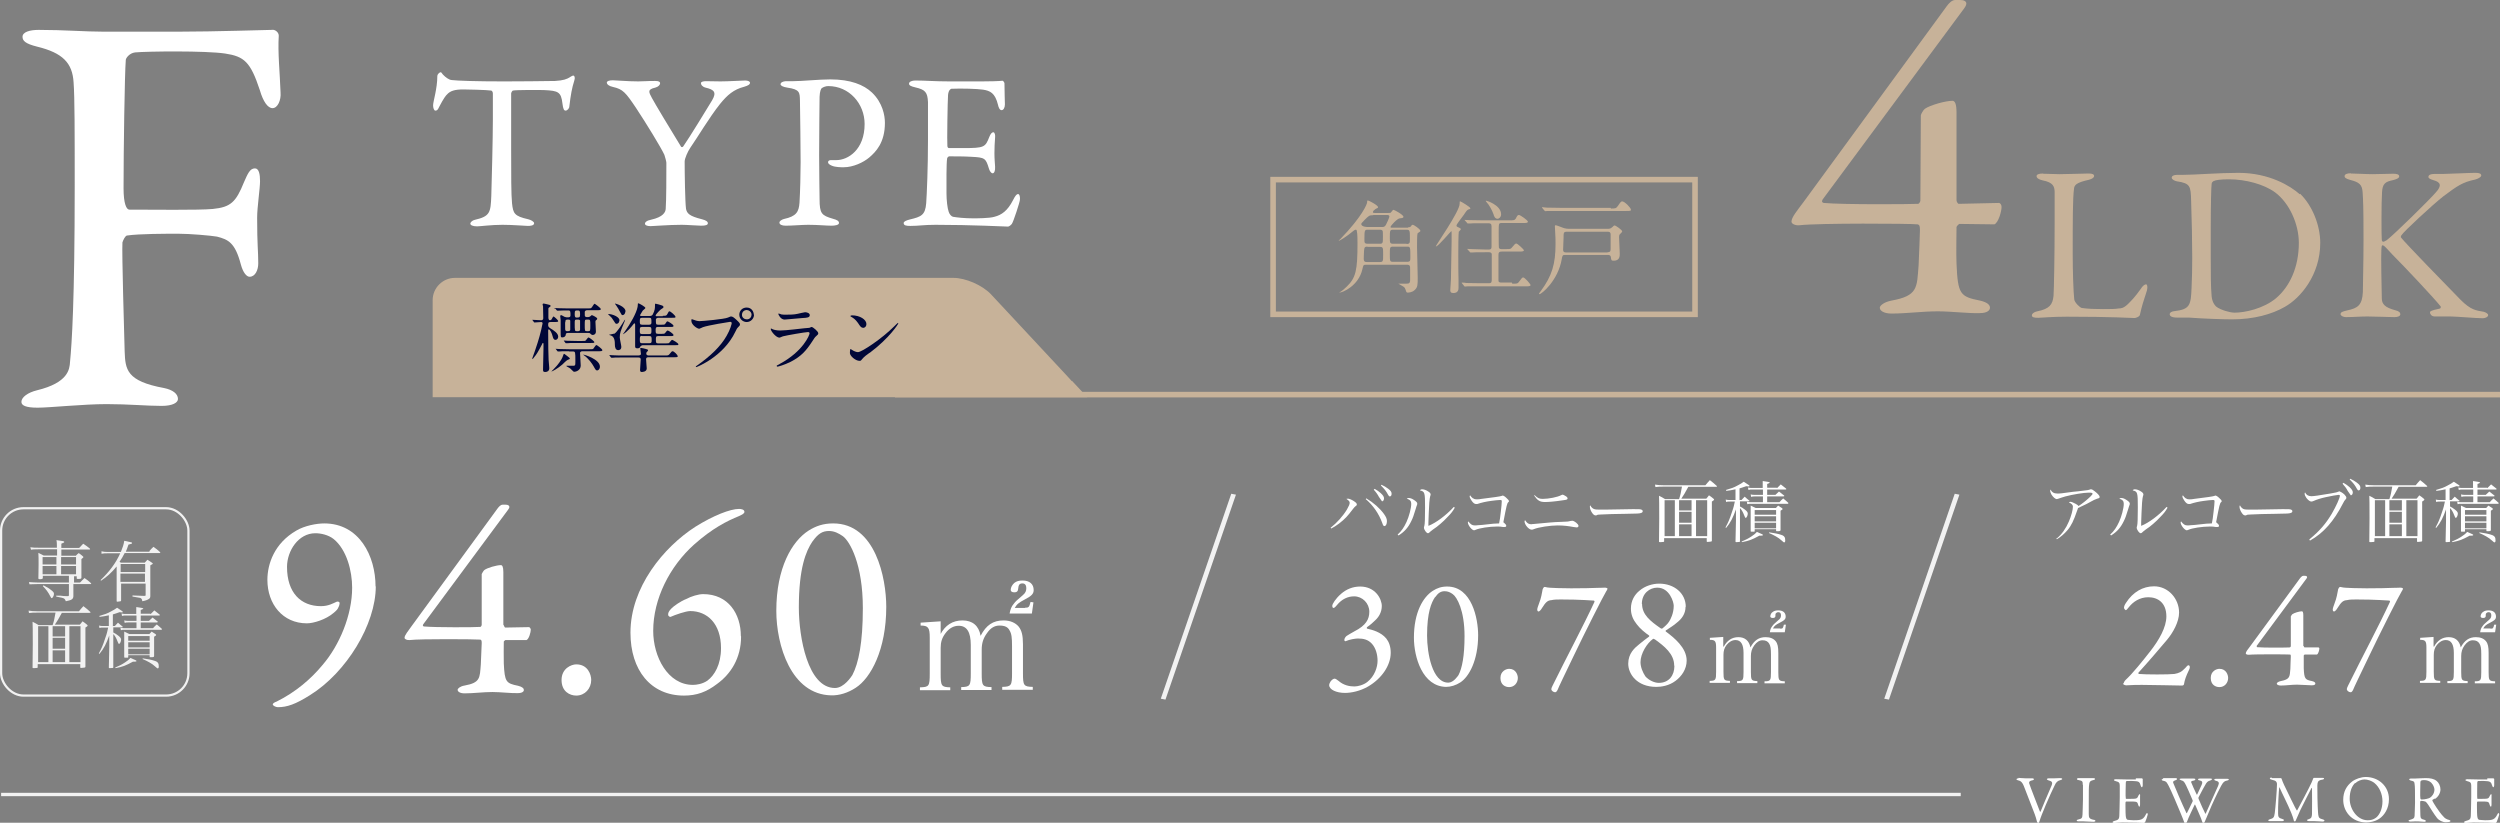 <?xml version="1.0" encoding="UTF-8"?>
<svg id="_レイヤー_1" data-name="レイヤー 1" xmlns="http://www.w3.org/2000/svg" viewBox="0 0 112.1 36.89">
  <rect x="0" y="0" width="112.1" height="36.89" fill="#808080" stroke="none"/>
  <defs>
    <style>
      .cls-1 {
        fill: none;
        stroke: #f2f2f2;
        stroke-miterlimit: 10;
        stroke-width: .1px;
      }

      .cls-2 {
        fill: #fff;
      }

      .cls-3 {
        fill: #c7b299;
      }

      .cls-4 {
        fill: #f2f2f2;
      }

      .cls-5 {
        fill: #000738;
      }
    </style>
  </defs>
  <g>
    <path class="cls-2" d="M90.51,34.88c.06,0,.17.02.32.02.1,0,.23,0,.3,0,.04,0,.07.02.07.04s-.02.04-.07.05c-.16.03-.15.1-.14.14.05.16.38,1,.48,1.26,0,0,.02.02.03,0,.02-.06.35-.84.49-1.16.07-.17,0-.2-.14-.24-.04-.01-.07-.04-.07-.05,0-.02.04-.04.09-.04.07,0,.14,0,.24,0,.09,0,.21-.01.27-.01.04,0,.09.01.09.04,0,.02-.04.04-.08.05-.13.03-.2.1-.26.24-.14.3-.21.43-.4.88-.17.42-.21.5-.28.73-.01.03-.03.07-.06.07-.02,0-.04-.02-.05-.05-.02-.09-.07-.27-.16-.49-.1-.27-.39-1-.43-1.11-.06-.15-.12-.23-.26-.26-.04-.01-.07-.02-.07-.05,0-.02.04-.04.09-.04Z"/>
    <path class="cls-2" d="M93.39,35.19c0-.14,0-.18-.18-.21-.07-.01-.08-.03-.08-.05,0-.02.03-.04.08-.04.08,0,.23,0,.33,0,.15,0,.22,0,.32,0,.05,0,.08.01.08.04s-.03.04-.08.05c-.17.04-.17.11-.18.19-.02.1-.02.29-.02.88,0,.17,0,.35,0,.45,0,.16.02.22.22.26.05,0,.08.03.08.05,0,.02-.04.04-.08.04-.15,0-.37-.02-.45-.02-.09,0-.12,0-.23,0-.06,0-.08-.02-.08-.04s.03-.04.09-.05c.15-.03.16-.08.17-.22,0-.1.02-.42.02-.67,0-.19,0-.56,0-.66Z"/>
    <path class="cls-2" d="M95.77,34.9c.1,0,.23,0,.28,0,0,0,.02.02.03.03,0,.14,0,.23,0,.29,0,.04-.02.08-.04.08s-.04-.04-.05-.07c-.04-.16-.1-.19-.2-.2-.08-.01-.29-.02-.43-.01,0,0-.04.01-.04.08,0,.08-.02.64,0,.69,0,.01,0,.03.02.03h.2c.28,0,.29-.01.35-.15.02-.04.04-.06.05-.06.02,0,.03.04.02.07,0,.08,0,.14,0,.22,0,.08,0,.12,0,.18,0,.05-.01.09-.03.09s-.04-.03-.05-.07c-.04-.14-.05-.15-.24-.16-.1,0-.22,0-.3,0-.01,0-.03.02-.03.03-.01.06,0,.34,0,.47,0,.09.01.2.03.25.01.04.04.06.06.07.05,0,.15.02.27.02.04,0,.22,0,.29-.02.1-.02.18-.08.25-.22.03-.07.05-.08.07-.08.02,0,.03.05.02.08,0,.02-.09.29-.11.32,0,.01-.04.04-.05.04-.03,0-.49-.02-.98-.02-.16,0-.23.02-.34.02-.06,0-.09,0-.09-.04,0-.02.04-.04.08-.05.15-.04.21-.06.22-.22,0-.13.02-.48.02-.85s0-.42,0-.51c0-.13-.04-.17-.17-.2-.06-.02-.09-.03-.09-.05,0-.03.04-.04.08-.04.14,0,.26.01.46.01h.44Z"/>
    <path class="cls-2" d="M96.97,34.89c.13,0,.2,0,.32,0,.07,0,.23,0,.25,0,.06,0,.08.02.08.04s-.02.04-.08.06c-.1.03-.11.07-.09.12.06.15.38.91.59,1.35,0,0,.02.01.02,0,.02-.04.16-.31.26-.53,0,0,0-.03,0-.04-.11-.27-.25-.58-.29-.66-.09-.18-.11-.21-.22-.24-.05-.02-.08-.04-.08-.05,0-.02.04-.03.09-.03.04,0,.15,0,.25,0,.14,0,.26,0,.29,0,.04,0,.08.01.08.03,0,.03-.02.05-.07.06-.13.02-.14.05-.09.14.03.07.1.25.22.49,0,0,.02,0,.02,0,.07-.15.13-.27.19-.41.08-.17.03-.2-.09-.23-.04,0-.06-.03-.06-.04,0-.02.02-.04.09-.04.05,0,.11,0,.21,0,.09,0,.2,0,.25,0,.04,0,.07,0,.07.03,0,.03-.02.04-.08.06-.11.03-.15.07-.23.22-.03.05-.11.19-.29.54,0,0,0,.04,0,.05.11.26.24.55.3.66,0,.02.02.03.03,0,.13-.28.37-.82.55-1.23.06-.14.04-.2-.1-.23-.04-.01-.07-.03-.07-.05,0-.03.03-.04.08-.04.07,0,.15,0,.2,0,.09,0,.19,0,.29,0,.05,0,.08.01.08.03,0,.02-.02.04-.08.05-.12.02-.17.07-.26.23-.04.07-.23.44-.43.89-.2.47-.22.51-.3.71-.01.03-.04.08-.07.08-.01,0-.04-.01-.05-.06-.05-.17-.21-.51-.32-.77,0,0-.02-.01-.02,0-.09.2-.27.55-.35.78-.01.03-.05.07-.07.07-.02,0-.04-.01-.05-.06-.03-.08-.07-.2-.19-.48-.11-.27-.39-.93-.5-1.14-.08-.14-.09-.21-.24-.24-.04,0-.08-.03-.08-.05,0-.02.03-.03.08-.03Z"/>
    <path class="cls-2" d="M101.88,34.89c.2,0,.23,0,.4,0,0,0,.03.02.03.04.04.11.05.14.11.27.17.35.52,1.08.56,1.13,0,0,.02.02.03,0,.03-.05.59-1.11.64-1.24,0-.01.05-.11.07-.17,0-.02.03-.04.03-.04.11,0,.35,0,.38,0,.04,0,.08,0,.08.03,0,.02-.02.04-.08.05-.05,0-.09.02-.13.04-.05.02-.09.08-.09.23,0,.84.03,1.22.04,1.3.02.14.05.17.2.21.05.01.08.04.08.06,0,.02-.04.04-.09.04-.03,0-.26-.02-.38-.02-.06,0-.16,0-.23,0-.03,0-.08-.01-.08-.04,0-.03.04-.04.08-.05.12-.04.13-.1.14-.22.01-.14,0-1.01,0-1.16,0-.02-.01-.04-.03,0-.03.06-.37.72-.49.97-.07.16-.14.31-.19.43-.03.09-.05.08-.07.08-.02,0-.04-.02-.04-.06-.02-.08-.05-.17-.11-.32-.16-.4-.41-.87-.52-1.13,0-.02-.02-.02-.02,0-.02.13-.06.88-.05,1.16,0,.15.03.2.18.24.07.02.08.03.08.06,0,.02-.03.04-.08.04-.1,0-.22,0-.3,0-.07,0-.17,0-.24,0-.04,0-.08,0-.08-.04,0-.01.02-.03.06-.04.19-.05.2-.1.23-.28.03-.21.1-1.07.1-1.3,0-.02,0-.14-.14-.17-.05-.02-.09-.03-.13-.04-.02,0-.05-.03-.05-.05,0-.03.02-.03.09-.03Z"/>
    <path class="cls-2" d="M107.12,35.84c0,.42-.21.72-.43.87-.19.13-.44.17-.59.17-.31,0-.6-.13-.78-.34-.16-.18-.25-.42-.25-.68,0-.37.16-.63.39-.81.15-.12.41-.21.62-.21.58,0,1.04.42,1.04.99ZM105.6,35.11c-.13.13-.24.35-.24.71,0,.45.33.96.81.96.25,0,.36-.11.4-.14.12-.11.26-.35.26-.71,0-.33-.14-.64-.36-.82-.12-.1-.31-.16-.45-.16-.13,0-.31.07-.41.17Z"/>
    <path class="cls-2" d="M109.17,35.81s-.07.04-.09.05c0,0-.02.03-.01.05.03.07.28.48.47.68.08.1.16.15.29.18.02,0,.05.03.05.04,0,.02-.02.03-.04.04-.04.01-.1.02-.17.02-.14,0-.31-.08-.4-.2-.11-.14-.26-.38-.38-.57-.04-.06-.1-.14-.12-.15-.01-.01-.12-.04-.21-.04-.02,0-.04.03-.04.04,0,.05,0,.43.01.61,0,.13.04.17.18.2.05.02.07.04.07.05,0,.03-.06.04-.07.04-.13,0-.18-.02-.39-.02-.05,0-.21.01-.24.01-.04,0-.08-.01-.08-.04,0-.02.03-.03.07-.04.13-.04.19-.06.2-.17,0-.09.02-.41.02-.59,0-.46,0-.74-.02-.85-.01-.11-.04-.12-.17-.15-.04-.01-.07-.03-.07-.05,0-.02.02-.04.08-.04h.17c.11,0,.32-.02.49-.02.21,0,.37.03.49.13.1.08.17.23.17.38,0,.16-.1.33-.24.42ZM109.01,35.09c-.07-.07-.2-.11-.3-.11-.01,0-.11,0-.14.02-.02,0-.04.05-.04.06,0,.1-.02.69,0,.74,0,.02.03.05.05.05.17,0,.33-.05.38-.08.08-.05.2-.18.2-.37,0-.07-.05-.21-.14-.3Z"/>
    <path class="cls-2" d="M111.53,34.9c.1,0,.23,0,.28,0,0,0,.02.02.03.03,0,.14,0,.23,0,.29,0,.04-.02.08-.04.08s-.04-.04-.05-.07c-.04-.16-.11-.19-.2-.2-.08-.01-.29-.02-.43-.01,0,0-.04.01-.04.08,0,.08-.01.64,0,.69,0,.01,0,.03.02.03h.2c.28,0,.29-.01.35-.15.02-.04.04-.06.05-.06.02,0,.03.04.02.07,0,.08,0,.14,0,.22,0,.08,0,.12,0,.18,0,.05-.01.09-.03.09s-.04-.03-.05-.07c-.04-.14-.05-.15-.24-.16-.1,0-.22,0-.3,0-.01,0-.03.02-.03.03-.01.06,0,.34,0,.47,0,.09.01.2.03.25.01.04.04.06.06.07.05,0,.15.02.27.02.04,0,.22,0,.29-.02.1-.02.18-.08.25-.22.03-.07.05-.08.07-.08.02,0,.03.05.02.08,0,.02-.09.29-.11.32,0,.01-.04.04-.05.04-.03,0-.49-.02-.98-.02-.16,0-.23.02-.34.02-.06,0-.09,0-.09-.04,0-.02.04-.04.08-.05.15-.04.21-.06.22-.22,0-.13.02-.48.02-.85s0-.42,0-.51c0-.13-.04-.17-.17-.2-.06-.02-.09-.03-.09-.05,0-.03.04-.04.08-.04.14,0,.26.01.46.01h.44Z"/>
  </g>
  <rect class="cls-4" x=".05" y="35.55" width="87.87" height=".15"/>
  <rect class="cls-3" x="40.13" y="17.57" width="71.97" height=".25"/>
  <g>
    <path class="cls-3" d="M87.73,8.98c0,.06.06.16.1.16l1.8-.04c.06,0,.12.08.12.18,0,.2-.14.7-.32.78l-1.58-.02s-.12.1-.12.14c0,.24-.02,1.2,0,1.64.06,1.38.16,1.48,1.06,1.66.34.08.44.2.44.32,0,.1-.1.24-.46.24-.46.02-1.28-.08-1.88-.08-.7,0-1.4.1-2.08.1-.32,0-.52-.12-.52-.26,0-.1.2-.26.52-.32,1.2-.22,1.14-.58,1.22-1.58.02-.4.06-1.46.06-1.58,0-.18-.02-.24-.1-.26-.36-.04-4.44-.06-5.3.04-.18.02-.36-.06-.36-.16,0-.2.26-.5.54-.88L87.29.28c.1-.14.24-.28.38-.28h.22c.18,0,.28.06.28.16,0,.06-.04.14-.1.22l-6.34,8.56c-.06.1-.02.14.04.16.9.08,3.86.06,4.24.04.04,0,.1-.1.1-.14l.02-3.82c0-.06.12-.26.18-.3.22-.16.92-.36,1.24-.36.1,0,.18.12.18.52v3.94Z"/>
    <g>
      <path class="cls-3" d="M91.61,7.79c.27,0,.45.02.74.02.39,0,1.06-.03,1.3-.03.18,0,.25.04.25.11s-.08.13-.23.17c-.58.13-.65.24-.67.39-.06.45-.06,1.45-.06,2.92,0,.77.03,1.73.07,2.06.02.14.26.37.34.38.26.04.63.05.95.05.28,0,.56,0,.71-.03.08,0,.2,0,.4-.19.14-.14.3-.29.57-.67.11-.18.2-.22.25-.22s.08.11.04.27c-.16.49-.23.7-.31,1.07,0,.11-.2.17-.24.17-.12,0-1.02-.06-3.04-.06-.68,0-1.14.05-1.28.05-.19,0-.29-.02-.29-.11,0-.07.08-.15.24-.18.55-.11.69-.3.73-.69.02-.25.05-1.83.05-3.27,0-.4,0-1.08,0-1.41-.01-.22-.06-.41-.53-.5-.2-.04-.28-.12-.28-.19s.08-.12.3-.12Z"/>
      <path class="cls-3" d="M103.14,8.69c.54.52.9,1.41.9,2.2,0,1.44-.89,2.48-1.59,2.87-.59.34-1.41.56-2.36.56-.41,0-1.29-.03-1.95-.08-.19,0-.37,0-.53,0-.23,0-.32-.07-.32-.15s.1-.13.22-.14c.69-.08.73-.27.76-1.05.02-.47.03-.77.03-1.36s-.02-1.74-.05-2.55c-.02-.64-.03-.77-.64-.86-.11-.02-.23-.09-.23-.16,0-.08.09-.13.24-.13h.28c.5,0,1.62-.09,2.47-.09,1.39,0,2.35.6,2.75.96ZM99.27,8.11c-.07.05-.09.07-.1.13-.02.12-.04,1-.04,1.89v1.44c0,.7,0,1.28.04,1.72.03.31.19.45.22.47.19.14.6.26.81.26.46,0,1.3-.18,1.86-.65.6-.51,1.02-1.37,1.02-2.48,0-.85-.43-1.79-1.06-2.26-.5-.37-1.33-.59-2.07-.59-.36,0-.6.03-.69.08Z"/>
      <path class="cls-3" d="M105.42,7.78c.24,0,.66.03.97.03.3,0,.69-.02.92-.02.17,0,.27.03.27.12,0,.08-.13.13-.29.17-.34.07-.46.16-.48.55-.03.38-.03,2-.01,2.14.01.04.03.07.07.07s.14-.07.15-.07c.32-.24,1.91-1.8,2.21-2.15.26-.29.22-.45-.11-.54-.12-.04-.23-.07-.23-.15,0-.09.11-.13.26-.13.19,0,.2,0,.38,0,.24,0,1.19-.05,1.47-.05.18,0,.26.04.26.12,0,.06-.12.14-.27.18-.57.12-.8.28-1.44.76-.47.37-1.76,1.56-1.88,1.75-.02.06-.03.07,0,.1.22.28,1.92,2.02,2.66,2.78.46.46.69.48,1.04.54.11.03.2.1.2.14,0,.1-.14.15-.25.15-.27,0-1.18-.08-1.45-.08-.36,0-.47,0-.7,0-.14,0-.21-.11-.21-.18,0-.05.04-.09.43-.17.04,0,.07-.07.05-.1-.3-.38-1.64-1.8-2.16-2.32-.27-.29-.37-.42-.45-.42-.05,0-.04.13-.05.21-.02.19.01,1.8.02,2.17,0,.26.15.41.6.53.18.04.23.11.23.18,0,.08-.1.13-.26.13-.22,0-.91-.03-1.22-.03s-.65.03-.96.03c-.11,0-.24-.06-.24-.13,0-.09.08-.12.29-.17.49-.1.68-.24.71-.82,0-.34.03-1.27.03-2.34,0-1.59-.02-1.77-.04-2.13-.02-.35-.15-.46-.55-.56-.23-.06-.26-.12-.26-.17,0-.09.12-.13.27-.13Z"/>
    </g>
  </g>
  <path class="cls-2" d="M8.03,1.42c1.56,0,3.95-.08,4.16-.08.13-.03.31.1.31.26-.05.75.05,1.66.08,2.55.03.34-.13.7-.36.7-.21,0-.42-.29-.57-.81-.42-1.27-.7-1.51-1.56-1.64-.88-.13-3.48-.1-4.03-.05-.26.03-.42.26-.42.34-.05.62-.1,4.03-.1,5.75,0,.7.13.96.26.96,1.01,0,3.12.03,3.74-.03.81-.08,1.04-.31,1.4-1.2.16-.36.26-.62.49-.62.18,0,.23.26.23.57,0,.34-.13,1.17-.13,1.64,0,1.25.05,1.48.05,2.05,0,.29-.13.6-.39.6-.13,0-.29-.18-.39-.55-.26-.99-.57-1.12-1.07-1.25-.29-.05-1.22-.13-1.74-.13s-1.74,0-2.29.08c-.08,0-.18.21-.21.31-.03.49.08,4.13.1,4.89.03.81.08,1.33,1.77,1.64.39.08.62.26.62.49,0,.16-.23.31-.73.31-.68,0-1.48-.08-2.47-.08-1.04,0-2.55.16-3.09.16s-.73-.1-.73-.26c0-.21.29-.42.7-.52,1.4-.34,1.46-.94,1.48-1.27.08-.81.21-2.73.21-7.88,0-2.44,0-3.98-.05-4.65-.05-.88-.49-1.33-1.64-1.61-.52-.13-.65-.26-.65-.44,0-.21.31-.31.73-.31,1.14,0,2.08.08,2.89.08h3.38Z"/>
  <g>
    <path class="cls-2" d="M24.89,3.63c.36-.02.54-.08.68-.18.07-.04.1-.06.14-.06.05,0,.09.09.04.23-.1.31-.16.63-.22,1.15,0,.09-.09.19-.17.19-.07,0-.11-.07-.14-.32-.06-.52-.19-.57-.81-.6-.17-.01-1.28-.01-1.4.02-.05,0-.09.11-.09.13v2.45c0,1.16,0,2.11.04,2.48.05.45.1.57.72.71.13.03.27.11.27.18,0,.11-.18.12-.28.12-.08,0-.7-.05-1.14-.05-.5,0-1.01.07-1.14.07-.2,0-.3-.06-.3-.12,0-.07.1-.15.19-.17.7-.16.72-.33.75-1.08.02-.59.07-2.63.07-3.4v-1.19c0-.08-.05-.13-.08-.13-.2-.03-1.08-.05-1.24-.05-.38,0-.59.06-.74.23-.04.03-.16.19-.33.52-.09.21-.15.2-.19.2-.06,0-.1-.13-.1-.23,0-.19.19-.74.19-1.33,0-.06.09-.16.15-.16.05,0,.05.07.16.16.03.03.19.18.34.19.26.03,1.06.06,2.34.06.52,0,1.88-.01,2.29-.02Z"/>
    <path class="cls-2" d="M27.48,3.6c.15,0,.67.05,1.14.05.28,0,.36-.02.76-.02.16,0,.22.04.22.1,0,.07-.07.16-.22.2-.36.08-.29.2-.15.46.12.23.86,1.46,1.31,2.19.02.03.08.02.1-.02.28-.4,1.04-1.65,1.29-2.06.21-.36.1-.48-.29-.57-.15-.04-.21-.13-.21-.2s.12-.09.23-.09c.26,0,.42.01.65.01.37,0,.95-.04,1.11-.04.11,0,.21.04.21.1,0,.08-.09.13-.26.18-.47.12-.76.37-1.09.78-.47.59-.99,1.47-1.33,1.96-.11.16-.25.48-.25.61,0,.56.02,1.8.06,2.12.04.21.15.33.71.47.2.05.27.11.27.18,0,.08-.1.11-.3.11-.15,0-.64-.04-.87-.04-.6,0-1.25.06-1.4.06-.17,0-.25-.05-.25-.11s.07-.14.28-.18c.54-.12.64-.34.65-.48.03-.41.03-1.49.03-2.07,0-.05-.06-.28-.09-.36-.17-.36-.79-1.37-1.27-2.1-.47-.7-.59-.84-1.03-.94-.19-.04-.28-.12-.28-.2,0-.06.1-.1.27-.1Z"/>
    <path class="cls-2" d="M37.14,3.86c-.11,0-.21.04-.29.09-.04.03-.09.15-.1.39-.01.21-.01,1.45-.02,2.6,0,.91.02,1.74.02,1.99,0,.65.09.73.6.88.19.05.27.1.27.19s-.18.12-.33.12c-.25,0-.61-.04-1.05-.04-.29,0-.7.04-1.01.04-.17,0-.28-.05-.28-.14,0-.07.1-.13.2-.16.56-.12.67-.32.7-.73.03-.49.05-1.31.05-1.81,0-.33-.02-2.45-.03-2.77-.01-.36,0-.5-.56-.58-.2-.03-.31-.09-.31-.15,0-.08.1-.13.23-.14.07,0,.24,0,.33,0,.4,0,1.17-.08,1.67-.08.91,0,1.5.24,1.87.59.48.46.58,1.03.58,1.36,0,.89-.41,1.3-.7,1.55-.26.22-.72.44-1.15.44-.11,0-.37,0-.53-.07-.12-.05-.17-.1-.17-.16,0-.04.04-.09.12-.09h.25c.53,0,1.27-.47,1.27-1.62,0-.91-.69-1.7-1.63-1.7Z"/>
    <path class="cls-2" d="M44.03,3.65c.33,0,.77-.01.92-.03.03,0,.08.06.09.11,0,.46.02.75.02.95,0,.14-.06.26-.15.26s-.14-.14-.16-.24c-.13-.53-.35-.63-.67-.68-.26-.04-.98-.06-1.42-.04-.02,0-.13.05-.15.28-.02.25-.05,2.13-.03,2.28,0,.04.02.1.07.1h.65c.94,0,.98-.04,1.16-.5.06-.15.12-.21.18-.21.07,0,.09.14.08.22-.02.28-.03.48-.03.72,0,.27.02.41.03.61.01.18-.04.29-.11.29s-.14-.11-.17-.22c-.14-.46-.18-.49-.79-.52-.32-.02-.72-.02-.99-.02-.04,0-.09.07-.09.09-.04.21-.03,1.14-.03,1.57,0,.29.04.67.1.83.04.12.12.2.19.22.17.03.51.07.91.07.12,0,.73,0,.95-.07.32-.08.59-.27.83-.74.11-.22.17-.28.23-.28.07,0,.1.16.08.27,0,.08-.29.98-.36,1.07-.03.04-.12.12-.17.12-.11,0-1.62-.08-3.25-.08-.53,0-.75.05-1.13.05-.19,0-.3-.02-.3-.13,0-.07.12-.12.28-.16.5-.12.69-.19.73-.73.03-.42.08-1.6.08-2.84s0-1.4,0-1.69c-.02-.44-.12-.56-.56-.66-.21-.05-.29-.09-.29-.17,0-.09.14-.14.28-.14.47,0,.86.04,1.53.04h1.47Z"/>
  </g>
  <g>
    <path class="cls-2" d="M92.23,24.14c.22-.18.41-.45.54-.76.1-.23.18-.52.18-.66,0-.08-.06-.14-.18-.19.02-.02.04-.03.07-.03.04,0,.14.04.23.09.08.04.11.07.13.1.14-.08.41-.3.54-.43.07-.07.09-.1.09-.12,0-.04-.04-.05-.18-.05-.2,0-.71.08-1.04.17-.11.03-.22.07-.31.1-.02,0-.05.02-.07.02-.07,0-.17-.09-.24-.2-.03-.06-.06-.13-.06-.16,0-.02,0-.04.02-.07.05.12.15.18.3.18.11,0,.16,0,.72-.08.03,0,.09-.01.21-.02.47-.05.49-.06.55-.09.02,0,.02,0,.04,0,.03,0,.09.03.16.09.13.1.22.2.22.25,0,.04-.02.06-.11.08-.05.02-.08.03-.15.06-.25.14-.38.21-.71.36-.02.05-.02.06-.05.14-.14.41-.25.65-.43.86-.15.17-.3.3-.47.4l-.03-.04Z"/>
    <path class="cls-2" d="M94.62,23.97c.17-.15.29-.33.4-.57.11-.24.21-.61.21-.81,0-.12-.05-.18-.2-.23.03-.02.05-.03.08-.03.07,0,.14.02.23.08.11.07.16.12.16.17,0,.02,0,.05-.04.14t-.03.1c-.1.32-.12.39-.2.55-.14.29-.31.48-.57.64l-.03-.03ZM97.19,22.77c-.09.16-.17.26-.33.42-.17.19-.45.43-.64.55-.06.04-.14.11-.17.14-.02.02-.04.03-.06.03-.07,0-.18-.16-.18-.25,0,0,0-.04.02-.09.02-.07.03-.34.03-.81,0-.68-.01-.72-.23-.77.03-.04.05-.05.1-.05.07,0,.17.03.26.09.09.05.12.1.12.14,0,.02,0,.03-.02.08-.01.04-.03.14-.04.29-.01.13-.04.79-.04.9,0,.04,0,.07,0,.14.35-.14.79-.47,1.14-.85l.04.03Z"/>
    <path class="cls-2" d="M98.01,22.34c.05.04.09.05.17.05.06,0,.12,0,.21-.02q.82-.1.89-.13s.05-.02.06-.02c.03,0,.1.04.17.11.07.06.11.11.11.14,0,.02,0,.03-.03.05-.05.05-.07.1-.22.9.01,0,.02.02.03.02.08.07.1.1.1.14,0,.03-.02.05-.07.05t-.08,0c-.08-.02-.17-.02-.26-.02-.35,0-.8.07-.97.15-.02,0-.04.02-.06.02-.1,0-.28-.23-.28-.35,0-.02,0-.03.02-.05.1.13.17.18.28.18.03,0,.1,0,.16-.01.1,0,.24-.02.43-.04.26-.03.26-.03.51-.04.03-.14.05-.27.08-.55.02-.12.04-.41.04-.45,0-.04-.02-.05-.08-.05-.05,0-.28.02-.4.04-.22.03-.41.07-.62.14-.02,0-.04,0-.06,0-.06,0-.13-.05-.2-.16-.05-.07-.08-.14-.08-.18,0-.01,0-.03.02-.05.04.06.08.1.13.14Z"/>
    <path class="cls-2" d="M100.53,22.78c.07.06.13.07.29.07t.37,0c.12,0,1.07-.02,1.17-.02.27,0,.34,0,.39.03.03.02.04.03.04.06,0,.04-.03.07-.07.08-.08.03-.15.03-.72.04-.28,0-.97.02-1.07.03-.14,0-.17.01-.22.04-.01,0-.03,0-.04,0-.05,0-.09-.03-.14-.1-.06-.08-.11-.2-.11-.28,0-.04,0-.05.02-.07.04.07.05.09.09.12Z"/>
    <path class="cls-2" d="M103.56,24.18c.47-.39.73-.7,1-1.15.19-.33.36-.7.36-.8,0-.03-.02-.04-.06-.04-.06,0-.33.05-.56.1-.23.05-.42.11-.55.17-.05.02-.08.03-.11.03-.06,0-.14-.06-.22-.16-.05-.07-.08-.14-.08-.19,0-.02,0-.04.02-.06.05.11.15.17.28.17.1,0,.32-.03.85-.12.26-.05.29-.05.35-.08t.06-.02s.13.05.22.14c.06.06.09.11.09.15,0,.02,0,.04-.04.08-.04.04-.06.07-.11.17-.41.8-.87,1.33-1.48,1.67l-.03-.04ZM105.08,21.65c.11.06.19.12.27.19.11.1.15.17.15.24s-.04.13-.09.13t-.14-.2c-.05-.11-.15-.23-.23-.32l.04-.04ZM105.39,21.47c.11.05.2.1.29.17.12.09.16.15.16.23,0,.07-.03.12-.08.12-.03,0-.04-.02-.07-.06-.1-.19-.17-.27-.33-.43l.03-.04Z"/>
    <path class="cls-2" d="M107.57,21.8q-.22.41-.33.56h1.12c.05-.06.07-.08.12-.15.09.06.12.08.2.15.02.02.03.03.03.04,0,.02-.03.05-.1.09q0,1.18,0,1.75s0,.03-.02.04c-.02,0-.09.02-.17.02-.03,0-.04,0-.04-.03v-.14h-1.91v.14s0,.03-.03.03c-.02,0-.08.01-.13.01-.06,0-.07,0-.07-.03h0c.01-.84.01-.93.01-1.04q0-.87-.01-1.01c.12.06.16.08.27.15h.63c.07-.21.08-.29.13-.56h-.8c-.17,0-.27,0-.39.02l-.02-.11c.15.02.21.03.41.03h1.85c.08-.1.11-.13.2-.23.14.11.18.14.31.26,0,0,.01.02.01.02,0,.01-.01.02-.04.02h-1.25ZM106.49,22.43v1.61h.46v-1.61h-.46ZM107.7,22.89v-.46h-.56v.46h.56ZM107.14,23.44h.56v-.49h-.56v.49ZM107.14,24.04h.56v-.53h-.56v.53ZM107.9,24.04h.5v-1.61h-.5v1.61Z"/>
    <path class="cls-2" d="M109.86,22.42h.07c.06-.07.08-.08.14-.15.09.08.11.1.2.17,0,0,.02.02.02.02,0,.01-.02.02-.04.02h-.39v.23c.06.03.15.08.22.14.09.07.13.12.13.18,0,.08-.05.19-.09.19-.02,0-.03,0-.07-.11-.05-.14-.12-.26-.19-.33v.58q0,.56,0,.91s0,.03-.02.03c-.01,0-.09.01-.14.01-.03,0-.04,0-.04-.04q0-.22.02-.92v-.51c-.13.37-.24.59-.44.83l-.03-.02c.13-.24.18-.35.29-.69.08-.22.09-.29.13-.47h-.23c-.07,0-.11,0-.16.02l-.02-.11c.08.02.11.02.18.02h.26v-.48c-.19.04-.24.05-.41.07l-.02-.04c.24-.07.36-.11.52-.2.13-.07.19-.1.28-.17.2.13.26.17.26.19,0,.01-.02.02-.04.02-.01,0-.05,0-.11-.01-.13.05-.18.06-.3.1v.53ZM109.95,24.28c.19-.08.29-.13.44-.23.12-.08.17-.12.24-.2.26.11.27.12.27.14s-.03.03-.09.03h-.07c-.33.18-.46.23-.78.29l-.02-.04ZM111.53,21.89c.08-.08.1-.1.17-.17.1.08.14.11.24.19,0,.01.01.02.01.02,0,.01-.02.02-.03.02h-.83v.24h.37q.08-.08.16-.15c.1.08.13.1.23.18,0,0,.01.02.01.02,0,0-.02.02-.04.02h-.73v.26h.55c.07-.08.09-.1.17-.17.1.08.13.11.23.2,0,0,0,.02,0,.02,0,0-.01.02-.02.02h-1.67c-.06,0-.1,0-.15.02l-.02-.11c.06.01.13.02.17.02h.55v-.26h-.38c-.06,0-.08,0-.15.02l-.02-.11c.07.02.12.02.18.02h.37v-.24h-.49c-.05,0-.1,0-.16.02l-.02-.11c.08.02.11.02.2.02h.46c0-.13,0-.17,0-.31q.32.04.32.07s-.04.04-.12.06v.17h.43ZM110.53,23.81s0,.03-.02.03c0,0-.11,0-.12,0-.03,0-.04,0-.04-.03,0-.16,0-.24,0-.56s0-.48,0-.58c.1.05.13.06.23.11h.9c.04-.05.06-.07.1-.11.08.05.1.07.17.11.02.02.03.03.03.04,0,.02,0,.03-.09.08v.25c0,.17,0,.32,0,.61,0,.05-.02.06-.16.06-.03,0-.04,0-.04-.03v-.06h-.96v.05ZM111.49,22.87h-.96v.21h.96v-.21ZM110.53,23.15v.23h.96v-.23h-.96ZM110.53,23.44v.25h.96v-.25h-.96ZM111.18,23.87c.22.03.42.07.53.11.11.03.16.08.18.15,0,.03.01.08.01.11,0,.05-.02.08-.04.08-.03,0-.03,0-.13-.09-.14-.13-.33-.23-.56-.33l.02-.04Z"/>
  </g>
  <g>
    <path class="cls-2" d="M59.66,23.67c.29-.23.56-.53.74-.83.09-.16.12-.23.12-.3,0-.05-.04-.1-.15-.17.03,0,.05-.01.07-.01.05,0,.16.04.25.1.11.07.15.11.15.16,0,.03,0,.04-.07.09-.03.02-.04.04-.1.11-.25.33-.35.44-.63.66-.14.1-.23.16-.35.22l-.02-.03ZM61.27,22.35c.32.19.6.44.79.7.09.13.13.21.13.32,0,.13-.05.22-.11.22-.04,0-.06-.02-.1-.14-.15-.41-.4-.78-.74-1.07l.03-.04ZM61.64,21.92c.11.06.19.12.27.19.11.1.15.17.15.24s-.04.13-.09.13t-.14-.2c-.05-.1-.15-.24-.23-.32l.04-.04ZM61.95,21.74c.11.05.2.1.29.17.12.09.16.15.16.23,0,.07-.03.12-.08.12-.03,0-.04-.02-.07-.06-.1-.19-.17-.27-.33-.43l.03-.04Z"/>
    <path class="cls-2" d="M62.67,23.97c.17-.15.29-.33.4-.57.11-.24.21-.61.21-.81,0-.12-.05-.18-.2-.23.03-.02.05-.03.08-.03.07,0,.14.02.23.08.11.07.16.12.16.17,0,.02,0,.05-.04.14t-.03.1c-.1.32-.12.39-.2.55-.14.29-.31.48-.57.64l-.03-.03ZM65.23,22.77c-.09.16-.17.26-.33.42-.17.19-.45.43-.64.55-.06.04-.14.11-.17.14-.02.02-.04.03-.06.03-.07,0-.18-.16-.18-.25,0,0,0-.04.02-.09.02-.07.03-.34.03-.81,0-.68-.01-.72-.23-.77.03-.04.05-.05.1-.05.07,0,.17.03.26.09.09.05.12.1.12.14,0,.02,0,.03-.02.08-.01.04-.03.14-.04.29-.01.13-.04.79-.04.9,0,.04,0,.07,0,.14.35-.14.79-.47,1.14-.85l.04.03Z"/>
    <path class="cls-2" d="M66.05,22.34c.05.04.09.05.17.05.06,0,.12,0,.21-.02q.82-.1.89-.13s.05-.02.06-.02c.03,0,.1.04.17.11.07.06.11.11.11.14,0,.02,0,.03-.03.05-.05.05-.07.1-.22.9.01,0,.02.02.03.02.08.07.1.1.1.14,0,.03-.02.05-.07.05t-.08,0c-.08-.02-.17-.02-.26-.02-.35,0-.8.07-.97.15-.02,0-.04.02-.06.02-.1,0-.28-.23-.28-.35,0-.02,0-.03.02-.05.1.13.17.18.28.18.03,0,.1,0,.16-.01.1,0,.24-.02.43-.04.26-.03.26-.03.51-.04.03-.14.05-.27.08-.55.02-.12.04-.41.04-.45,0-.04-.02-.05-.08-.05-.05,0-.28.02-.4.04-.22.03-.41.07-.62.14-.02,0-.04,0-.06,0-.06,0-.13-.05-.2-.16-.05-.07-.08-.14-.08-.18,0-.01,0-.03.02-.05.04.06.08.1.13.14Z"/>
    <path class="cls-2" d="M68.68,23.5s.12,0,.26-.02c.44-.04.7-.07,1.07-.08.28-.01.3-.01.41-.04.04,0,.06-.01.08-.01.09,0,.28.15.28.23,0,.04-.03.07-.08.07-.02,0-.03,0-.15-.02-.2-.04-.45-.07-.7-.07-.34,0-.87.08-1.08.17-.05.02-.06.02-.09.02-.07,0-.16-.06-.24-.17-.05-.07-.08-.15-.08-.2t.02-.06c.1.15.17.19.32.19ZM68.81,22.2c.14.14.21.17.37.17.26,0,.67-.08.83-.17.02-.01.04-.02.05-.02.04,0,.1.04.17.08.04.03.06.06.06.09,0,.05-.04.06-.19.08-.4.06-.65.08-.82.08-.23,0-.33-.06-.49-.29l.04-.03Z"/>
    <path class="cls-2" d="M71.4,22.78c.08.06.13.07.29.07t.37,0c.12,0,1.07-.02,1.17-.02.27,0,.34,0,.39.03.03.02.04.03.04.06,0,.04-.03.07-.07.08-.08.03-.15.03-.72.04-.28,0-.97.02-1.07.03-.14,0-.17.01-.22.04-.01,0-.03,0-.04,0-.04,0-.09-.03-.14-.1-.06-.08-.11-.2-.11-.28,0-.04,0-.05.02-.07.04.07.05.09.09.12Z"/>
    <path class="cls-2" d="M75.72,21.8q-.22.41-.33.56h1.12c.05-.06.07-.08.12-.15.09.06.12.08.2.15.02.02.03.03.03.04,0,.02-.03.05-.1.09q0,1.18,0,1.75s0,.03-.02.04c-.02,0-.09.02-.17.02-.03,0-.04,0-.04-.03v-.14h-1.91v.14s0,.03-.03.03c-.02,0-.08.01-.13.01-.06,0-.07,0-.07-.03h0c.01-.84.01-.93.01-1.04q0-.87-.01-1.01c.12.06.16.08.27.15h.63c.07-.21.08-.29.13-.56h-.8c-.17,0-.27,0-.39.02l-.02-.11c.15.02.21.03.41.03h1.85c.08-.1.11-.13.2-.23.14.11.18.14.31.26,0,0,.01.02.01.02,0,.01-.01.02-.04.02h-1.25ZM74.64,22.43v1.61h.46v-1.61h-.46ZM75.85,22.89v-.46h-.56v.46h.56ZM75.29,23.44h.56v-.49h-.56v.49ZM75.29,24.04h.56v-.53h-.56v.53ZM76.05,24.04h.5v-1.61h-.5v1.61Z"/>
    <path class="cls-2" d="M78.02,22.42h.07c.06-.07.08-.08.14-.15.09.08.11.1.2.17,0,0,.02.02.02.02,0,.01-.02.02-.04.02h-.39v.23c.06.03.15.08.22.14.09.07.13.12.13.18,0,.08-.05.19-.09.19-.02,0-.03,0-.07-.11-.05-.14-.12-.26-.19-.33v.58q0,.56,0,.91s0,.03-.02.03c-.01,0-.09.01-.14.01-.03,0-.04,0-.04-.04q0-.22.02-.92v-.51c-.13.37-.24.59-.44.83l-.03-.02c.13-.24.18-.35.29-.69.08-.22.09-.29.13-.47h-.23c-.07,0-.11,0-.16.02l-.02-.11c.08.02.11.02.18.02h.26v-.48c-.19.04-.24.05-.41.07l-.02-.04c.24-.07.36-.11.52-.2.13-.07.19-.1.28-.17.2.13.26.17.26.19,0,.01-.01.02-.04.02-.01,0-.05,0-.11-.01-.13.05-.18.06-.3.1v.53ZM78.1,24.28c.19-.08.29-.13.44-.23.12-.08.17-.12.24-.2.26.11.27.12.27.14s-.03.03-.09.03h-.07c-.33.18-.46.23-.78.29l-.02-.04ZM79.68,21.89c.08-.08.1-.1.17-.17.1.08.14.11.24.19,0,.01.01.02.01.02,0,.01-.02.02-.03.02h-.83v.24h.37q.08-.08.16-.15c.1.08.13.1.23.18,0,0,.01.02.01.02,0,0-.02.02-.04.02h-.73v.26h.55c.07-.08.09-.1.17-.17.1.08.13.11.23.2,0,0,0,.02,0,.02,0,0-.01.02-.02.02h-1.67c-.06,0-.1,0-.15.02l-.02-.11c.06.01.13.02.17.02h.55v-.26h-.38c-.06,0-.08,0-.15.02l-.02-.11c.07.02.12.02.18.02h.37v-.24h-.49c-.05,0-.1,0-.16.02l-.02-.11c.08.02.11.02.2.02h.46c0-.13,0-.17,0-.31q.32.04.32.07s-.04.04-.12.06v.17h.43ZM78.68,23.81s0,.03-.02.03c0,0-.11,0-.12,0-.03,0-.04,0-.04-.03,0-.16,0-.24,0-.56s0-.48,0-.58c.1.05.13.06.23.11h.9c.04-.05.06-.07.1-.11.08.05.1.07.17.11.02.02.03.03.03.04,0,.02,0,.03-.09.08v.25c0,.17,0,.32,0,.61,0,.05-.02.06-.16.06-.03,0-.04,0-.04-.03v-.06h-.96v.05ZM79.64,22.87h-.96v.21h.96v-.21ZM78.68,23.15v.23h.96v-.23h-.96ZM78.68,23.44v.25h.96v-.25h-.96ZM79.33,23.87c.22.03.42.07.53.11.11.03.16.08.18.15,0,.03.01.08.01.11,0,.05-.02.08-.04.08-.03,0-.03,0-.13-.09-.14-.13-.33-.23-.56-.33l.02-.04Z"/>
  </g>
  <g>
    <path class="cls-4" d="M3.29,26.12h.3c.09-.09.11-.12.2-.2.13.09.17.12.29.23,0,0,.01.02.01.02,0,.01-.01.02-.02.02h-.78v.25q0,.22,0,.3c-.01.13-.08.17-.34.22-.03-.09-.06-.12-.12-.14-.02-.01-.06-.02-.17-.04q-.08-.02-.14-.03v-.04h.19c.12.02.21.02.26.02h.09s.03-.01.03-.04v-.5h-1.41c-.08,0-.16,0-.36.01l-.02-.1c.14.01.26.02.38.02h1.41v-.3h-1.17v.11s-.02.04-.1.04c-.02,0-.04,0-.05,0h0s-.04,0-.05-.03c0-.17.01-.32.01-.63,0-.24,0-.34-.01-.52.11.05.14.07.24.12h.6v-.28h-.78c-.14,0-.29,0-.39.02l-.03-.11c.12.02.24.02.43.02h.76v-.09c0-.06,0-.17-.02-.25.32.04.35.05.35.08,0,.02,0,.03-.13.08v.19h.8c.08-.09.1-.11.18-.19.13.09.17.11.29.21,0,.01.02.02.02.03,0,.01,0,.02-.02.02h-1.27v.28h.65c.05-.06.07-.07.13-.12.09.06.11.08.19.15.01.01.02.02.02.03,0,.02-.02.03-.09.09,0,.35,0,.76,0,.84,0,.04-.04.05-.15.05-.04,0-.06,0-.06-.03v-.09h-.12v.3ZM1.94,26.24c.23.13.26.14.34.21.11.08.14.12.14.18,0,.08-.06.19-.1.19-.02,0-.03-.01-.07-.09-.08-.16-.18-.3-.33-.45l.03-.03ZM2.53,24.98h-.62v.33h.62v-.33ZM2.53,25.38h-.62v.37h.62v-.37ZM3.41,24.98h-.67v.33h.67v-.33ZM3.41,25.38h-.67v.37h.67v-.37Z"/>
    <path class="cls-4" d="M6.69,24.72c.08-.09.1-.12.19-.2.13.09.17.12.29.23,0,.01.02.02.02.03,0,.01-.01.02-.03.02h-1.57c-.08.15-.13.25-.23.39.02.02.03.02.06.04h1.07c.05-.06.07-.08.12-.13.09.05.11.07.2.13.03.02.04.03.04.04,0,.02,0,.02-.11.08v.79c0,.2,0,.37,0,.58,0,.08-.02.11-.07.14-.06.04-.13.07-.29.1-.01-.09-.03-.12-.09-.15t-.35-.06v-.05s.52.02.52.02c.05,0,.07,0,.07-.04v-.51h-1.1v.75s0,.03-.02.04c-.02,0-.1.02-.15.02-.02,0-.03,0-.03-.03q0-.26,0-.82v-.73c-.23.28-.43.46-.7.64l-.02-.03c.39-.37.69-.77.88-1.2h-.57c-.11,0-.17,0-.27.02v-.11c.09.02.14.03.27.03h.6c.08-.2.13-.34.15-.5q.31.06.33.07s.02.02.02.03c0,.03-.02.04-.16.07-.05.15-.07.21-.12.32h1.08ZM6.51,25.65v-.36h-1.1v.36h1.1ZM5.4,26.09h1.1v-.37h-1.1v.37Z"/>
    <path class="cls-4" d="M2.79,27.45q-.22.41-.33.56h1.12c.05-.06.07-.08.12-.15.09.06.12.08.2.15.02.02.03.03.03.04,0,.02-.03.05-.1.09q0,1.18,0,1.75s0,.03-.02.04c-.02,0-.09.02-.17.02-.03,0-.04,0-.04-.03v-.14h-1.91v.14s0,.03-.03.03c-.02,0-.08.01-.13.01-.06,0-.07,0-.07-.03h0c.01-.84.01-.93.01-1.04q0-.87-.01-1.01c.12.06.16.08.27.15h.63c.07-.21.08-.29.13-.56h-.8c-.17,0-.27,0-.39.02l-.02-.11c.15.02.21.03.41.03h1.85c.08-.1.11-.13.2-.23.14.11.18.14.31.26,0,0,.01.02.01.02,0,.01-.01.02-.04.02h-1.25ZM1.71,28.08v1.61h.46v-1.61h-.46ZM2.92,28.54v-.46h-.56v.46h.56ZM2.36,29.09h.56v-.49h-.56v.49ZM2.36,29.69h.56v-.53h-.56v.53ZM3.11,29.69h.5v-1.61h-.5v1.61Z"/>
    <path class="cls-4" d="M5.08,28.07h.07c.06-.07.08-.08.14-.15.09.08.11.1.2.17,0,0,.02.02.02.02,0,.01-.02.02-.04.02h-.39v.23c.06.03.15.08.22.14.09.07.13.12.13.18,0,.08-.05.19-.09.19-.02,0-.03,0-.07-.11-.05-.14-.12-.26-.19-.33v.58q0,.56,0,.91s0,.03-.02.03c-.01,0-.09.01-.14.01-.03,0-.04,0-.04-.04q0-.22.02-.92v-.51c-.13.37-.24.59-.44.83l-.03-.02c.13-.24.18-.35.29-.69.08-.22.09-.29.13-.47h-.23c-.07,0-.11,0-.16.02l-.02-.11c.08.02.11.02.18.02h.26v-.48c-.19.04-.24.05-.41.07l-.02-.04c.24-.07.36-.11.52-.2.13-.07.19-.1.28-.17.2.13.26.17.26.19,0,.01-.01.02-.04.02-.01,0-.05,0-.11-.01-.13.05-.18.06-.3.1v.53ZM5.17,29.93c.19-.08.29-.13.44-.23.12-.08.17-.12.24-.2.26.11.27.12.27.14s-.03.03-.09.03h-.07c-.33.18-.46.23-.78.29l-.02-.04ZM6.75,27.54c.08-.08.1-.1.17-.17.1.08.14.11.24.19,0,.01.01.02.01.02,0,.01-.02.02-.03.02h-.83v.24h.37q.08-.08.16-.15c.1.08.13.1.23.18,0,0,.01.02.01.02,0,0-.02.02-.04.02h-.73v.26h.55c.07-.08.09-.1.17-.17.1.08.13.11.23.2,0,0,0,.02,0,.02,0,0-.01.02-.02.02h-1.67c-.06,0-.1,0-.15.02l-.02-.11c.06.01.13.02.17.02h.55v-.26h-.38c-.06,0-.08,0-.15.02l-.02-.11c.07.02.12.02.18.02h.37v-.24h-.49c-.05,0-.1,0-.16.02l-.02-.11c.08.02.11.02.2.02h.46c0-.13,0-.17,0-.31q.32.04.32.07s-.04.04-.12.06v.17h.43ZM5.75,29.46s0,.03-.02.03c0,0-.11,0-.12,0-.03,0-.04,0-.04-.03,0-.16,0-.24,0-.56s0-.48,0-.58c.1.05.13.06.23.11h.9c.04-.05.06-.07.1-.11.08.05.1.07.17.11.02.02.03.03.03.04,0,.02,0,.03-.09.08v.25c0,.17,0,.32,0,.61,0,.05-.02.06-.16.06-.03,0-.04,0-.04-.03v-.06h-.96v.05ZM6.71,28.52h-.96v.21h.96v-.21ZM5.75,28.8v.23h.96v-.23h-.96ZM5.75,29.09v.25h.96v-.25h-.96ZM6.4,29.52c.22.03.42.07.53.11.11.03.16.08.18.15,0,.03.01.08.01.11,0,.05-.02.08-.04.08-.03,0-.03,0-.13-.09-.14-.13-.33-.23-.56-.33l.02-.04Z"/>
  </g>
  <path class="cls-3" d="M48.06,17.09l-.2-.22-3.43-3.68s0,0,0,0c-.38-.4-1.13-.73-1.68-.73h-22.35c-.55,0-1,.45-1,1v4.35h29.35l-.68-.73Z"/>
  <g>
    <path class="cls-5" d="M23.88,14.36s-.01-.02-.01-.02,0,0,.01,0c.06,0,.33.02.39.02.05,0,.09-.03.09-.09,0-.08-.01-.46-.01-.53,0,0-.02-.08-.02-.09,0-.02.02-.04.05-.04.03,0,.21.05.26.06.01,0,.05.02.05.05,0,.02-.02.03-.03.04-.06.04-.06.04-.07.07,0,.03,0,.06,0,.4,0,.03,0,.13.07.13.06,0,.09-.06.1-.09.04-.07.05-.08.06-.08.02,0,.21.16.21.21,0,.04-.07.04-.18.04h-.17c-.1,0-.1.05-.1.15,0,.04.03.09.08.12.18.11.37.23.37.39,0,.08-.06.14-.12.14-.09,0-.11-.09-.13-.16-.03-.14-.12-.31-.17-.31-.03,0-.03.02-.03.06,0,.78.01.97.02,1.31,0,.05.03.32.03.37,0,.14-.11.17-.18.17-.08,0-.1-.02-.1-.1,0-.11.02-.82.02-.95,0-.03,0-.19,0-.22,0-.02-.01-.03-.03-.03s-.01,0-.02.03c-.19.37-.29.52-.34.57-.05.07-.11.15-.11.11,0-.01,0-.02,0-.03.05-.12.19-.54.24-.7.12-.37.22-.83.22-.86,0-.04-.03-.06-.06-.06-.04,0-.27.02-.3.02-.01,0-.02,0-.03-.02l-.06-.08ZM25.39,15.93c.15.11.16.13.16.15s0,.02-.1.06c-.05.02-.21.18-.24.21-.21.18-.45.31-.49.31,0,0,0,0,0,0s.2-.2.23-.24c.03-.03.24-.28.29-.45.02-.05.03-.09.04-.1.02-.01.04,0,.12.07ZM24.87,13.84s-.01-.02-.01-.02c0,0,0-.01.01-.01.02,0,.13.01.15.01.17,0,.31.01.47.01h.84c.14,0,.16,0,.19-.03.03-.02.11-.18.14-.18.02,0,.28.19.28.24,0,.05-.07.05-.18.05h-.44s-.1,0-.1.09c0,.16,0,.17.02.19.03.03.05.03.13.03.04,0,.07-.02.09-.03.01,0,.06-.06.08-.06.01,0,.24.1.24.16,0,.02-.01.04-.03.05-.05.04-.05.04-.05.1,0,.07.02.37.02.43,0,.13-.11.15-.14.15-.05,0-.06-.02-.1-.05-.03-.04-.06-.04-.09-.04h-.94c-.07,0-.08.05-.08.06,0,.09-.07.14-.16.14-.07,0-.07-.03-.07-.25q0-.4,0-.52s-.02-.16-.02-.18c0-.02.01-.05.04-.05.03,0,.13.07.16.08.05.02.1.02.13.02.06,0,.13,0,.13-.09,0-.17,0-.22-.1-.22-.08,0-.33,0-.44.01-.01,0-.04,0-.05,0-.01,0-.02-.01-.03-.02l-.06-.08ZM25.52,15.75c-.3,0-.39,0-.43.01-.01,0-.06,0-.07,0-.01,0-.02,0-.03-.02l-.06-.08s-.02-.02-.02-.02,0,0,.01,0c.02,0,.13.01.15.01.17,0,.31.01.46.01h.89c.15,0,.16,0,.19-.03.02-.02.1-.16.13-.16.03,0,.27.18.27.23,0,.05-.07.05-.18.05h-.72s-.1,0-.1.08.03.53.03.56c0,.2-.19.28-.29.28-.03,0-.04-.01-.12-.09-.05-.06-.12-.1-.18-.13-.01,0-.05-.02-.05-.04s.04-.01.05-.01c.21,0,.24,0,.28,0,.07-.01.07-.03.07-.22,0-.39,0-.42-.11-.42h-.18ZM26.08,15.29c.15,0,.16,0,.19-.03.02-.02.09-.13.12-.13.03,0,.26.17.26.21s-.02.04-.18.04h-.59c-.3,0-.4,0-.43.01-.01,0-.06,0-.07,0s-.02,0-.03-.02l-.06-.08s-.01-.02-.01-.02c0,0,0,0,.01,0,.02,0,.13.01.15.01.17,0,.31.01.47.01h.19ZM25.34,14.45c0,.34,0,.35.02.37.02.03.04.03.07.03.07,0,.14,0,.14-.07,0-.06,0-.39,0-.4-.01-.05-.05-.05-.08-.05-.11,0-.14,0-.14.12ZM25.77,14.06c0,.1,0,.18.08.18.11,0,.16,0,.16-.12,0-.15,0-.2-.1-.2-.11,0-.14,0-.14.14ZM25.86,14.33c-.09,0-.09.03-.09.16,0,.34,0,.36.09.36h.07s.08,0,.08-.07c0-.14,0-.4,0-.41-.02-.03-.05-.04-.08-.04h-.07ZM26.9,16.44c0,.12-.08.17-.12.17-.06,0-.07-.02-.16-.18-.06-.11-.23-.36-.45-.51-.01,0-.02-.01-.01-.02,0-.01.74.2.74.54ZM26.31,14.33c-.09,0-.09.02-.09.23,0,.27,0,.29.09.29h.07c.09,0,.09-.03.09-.26s0-.26-.09-.26h-.07Z"/>
    <path class="cls-5" d="M27.77,14.38c0,.08-.06.14-.12.14-.05,0-.06-.02-.14-.15-.07-.11-.09-.14-.18-.22-.01-.01-.07-.05-.06-.06.01-.04.51.06.51.29ZM29.8,15.94c.15,0,.17,0,.22-.06.09-.11.1-.13.14-.13.06,0,.23.16.23.23,0,.04-.07.04-.18.04h-1.14c-.06,0-.1.02-.1.09s.03.36.03.41c0,.16-.21.16-.22.16-.04,0-.08-.01-.08-.09,0-.02.03-.4.03-.47,0-.09-.07-.09-.1-.09h-.71c-.3,0-.4,0-.43.01-.01,0-.06,0-.07,0s-.02,0-.03-.02l-.06-.08s-.01-.02-.01-.02c0,0,0,0,.01,0,.02,0,.13.01.15.01.17.01.31.01.46.01h.69s.11,0,.11-.07c0-.04-.03-.21-.03-.25,0-.01.01-.02.03-.02.02,0,.21.04.23.05.07.02.09.03.09.06,0,.02-.06.08-.07.09,0,.01-.01.04-.01.05,0,.09.08.09.11.09h.74ZM27.54,14.97c.13-.07.37-.46.43-.56.02-.03.05-.08.06-.08,0,0,0,0,0,.01,0,0,0,.02-.03.09-.17.41-.21.5-.21.7,0,.07.07.36.07.42,0,.13-.09.15-.14.15-.12,0-.15-.13-.15-.25,0-.11,0-.36-.19-.41-.06-.02-.07-.02-.07-.03,0,0,.19-.04.23-.05ZM28.04,13.97c0,.09-.06.16-.12.16-.04,0-.05-.01-.11-.13-.06-.12-.12-.22-.19-.32-.03-.03-.05-.06-.04-.07.01,0,.47.12.47.36ZM29.72,14.16c.14,0,.16,0,.2-.07.06-.12.07-.13.1-.13.05,0,.27.19.27.25,0,.04-.02.04-.18.04h-.6s-.1,0-.1.09c0,.19,0,.22.1.22h.14c.15,0,.16,0,.2-.07.05-.08.06-.08.08-.08.03,0,.27.14.27.2,0,.05-.02.05-.18.05h-.52c-.1,0-.1.06-.1.15,0,.12,0,.16.11.16h.14c.14,0,.15,0,.2-.07.02-.03.06-.08.09-.08.04,0,.26.15.26.2s-.02.05-.18.05h-.51c-.1,0-.1.05-.1.16,0,.12,0,.17.11.17h.32c.15,0,.15-.01.17-.03.09-.11.11-.13.13-.13.02,0,.28.14.28.2,0,.04-.02.04-.18.04h-1.43s-.07.02-.09.05c-.02.05-.04.09-.14.09-.1,0-.1-.05-.1-.1v-.96s0-.06-.03-.06c-.01,0-.02,0-.04.03-.27.35-.46.46-.48.46,0,0,0,0,0,0,0-.01.07-.09.08-.11.26-.37.53-.84.58-1.12,0-.03.01-.07.01-.1,0-.03,0-.06.02-.06.04,0,.32.16.32.21,0,.03-.11.1-.12.12,0,.01-.12.19-.12.2,0,.03.02.04.05.04h.38c.06,0,.12-.02.14-.07.1-.18.1-.3.1-.41,0-.07,0-.07.02-.07.05,0,.28.07.3.08.03.01.06.03.06.07,0,.03-.01.04-.11.1-.01,0-.24.22-.24.28,0,.03.02.03.03.03h.29ZM28.79,14.66c-.1,0-.1.05-.1.16s0,.16.1.16h.32c.1,0,.1-.05.1-.16s0-.16-.1-.16h-.32ZM28.79,15.06c-.1,0-.1.05-.1.18,0,.09,0,.15.1.15h.33c.1,0,.1-.06.1-.12,0-.16,0-.2-.1-.2h-.33ZM28.79,14.25c-.1,0-.1.05-.1.16,0,.1,0,.15.1.15h.32c.09,0,.1-.05.1-.1,0-.18,0-.21-.1-.21h-.32Z"/>
    <path class="cls-5" d="M31.08,14.33c.06.03.2.07.28.07.14,0,1.13-.09,1.28-.16.11-.05.12-.05.14-.05.07,0,.13.05.23.14.15.14.17.17.17.22,0,.04-.02.06-.08.12-.05.05-.07.08-.13.21-.53,1.11-1.72,1.58-1.75,1.58-.02,0-.02-.01-.02-.02,0-.01.01-.02.04-.04.59-.41,1.07-.86,1.34-1.34.17-.29.23-.54.23-.57,0-.06-.06-.06-.07-.06-.03,0-1.01.16-1.22.24-.03.01-.14.07-.17.07-.08,0-.35-.17-.35-.36,0-.06.01-.07.03-.07,0,0,.04.02.04.02ZM33.81,14.11c0,.18-.15.33-.33.33-.16,0-.33-.13-.33-.33,0-.17.13-.32.33-.32.24,0,.32.21.32.32ZM33.27,14.12c0,.14.13.2.22.2.15,0,.21-.13.21-.21,0-.13-.13-.21-.22-.21-.08,0-.21.06-.21.22Z"/>
    <path class="cls-5" d="M34.96,16.32c1.06-.57,1.34-1.3,1.34-1.37,0-.04-.02-.06-.07-.06-.12,0-.97.15-1.12.19-.02,0-.13.06-.16.06-.15,0-.39-.29-.39-.39,0-.01.01-.02.02-.02s.05.02.06.03c.06.03.19.06.34.06.28,0,.95-.09,1.08-.1,0,0,.23-.02.23-.02.02,0,.08-.04.1-.04.06,0,.3.2.3.28,0,.05-.01.06-.09.13-.06.05-.09.1-.18.24-.27.41-.48.66-.96.91-.3.15-.57.22-.6.22-.03,0-.03-.02-.03-.03s0-.02,0-.02c0,0,.1-.05.12-.06ZM35.05,14.1c.05.01.13.01.18.01.16,0,.38,0,.54-.04.05-.01.29-.07.33-.07.06,0,.21.03.21.13,0,.11-.12.12-.32.13-.05,0-.78.07-.81.07-.18,0-.28-.23-.28-.25,0-.02,0-.02.02-.02.02,0,.1.03.12.04Z"/>
    <path class="cls-5" d="M38.99,15.82c-.09.06-.26.19-.33.28-.06.08-.07.08-.12.08-.18,0-.43-.22-.43-.35,0-.02,0-.18.03-.18.01,0,.09.06.1.06.04.03.16.08.23.08.17,0,1.07-.6,1.63-1.16.05-.05.15-.15.16-.15s.02.01.02.02c0,.03-.4.66-1.28,1.32ZM38.71,14.7c-.09,0-.13-.05-.24-.22-.12-.17-.21-.22-.31-.28-.01,0-.03-.02-.03-.03s.03-.03.07-.03c.36,0,.65.19.65.39,0,.1-.06.17-.15.17Z"/>
  </g>
  <g>
    <path class="cls-2" d="M61.96,27.17c0,.29-.15.5-.25.6-.13.13-.25.24-.41.35-.02.03-.02.06.01.07.22.05.61.15.85.44.12.15.2.36.2.64,0,.57-.41,1.16-1.01,1.51-.36.21-.76.29-1.04.29-.39,0-.71-.15-.71-.35,0-.04.03-.12.06-.16.06-.08.13-.13.19-.13.03,0,.11.05.17.1.23.2.49.25.71.25.15,0,.4-.06.58-.2.33-.26.46-.67.46-.95s-.08-.57-.25-.76-.38-.24-.63-.24c-.11,0-.37.04-.55.12-.04.01-.06-.02-.06-.06,0-.06.06-.15.11-.18.09-.06.2-.12.34-.2.53-.27.67-.55.67-.88,0-.38-.31-.69-.68-.69-.28,0-.55.12-.77.39-.08.1-.13.13-.15.13-.04,0-.06-.03-.06-.1,0-.08.15-.32.39-.53.24-.21.53-.33.86-.33.67,0,.97.54.97.88Z"/>
    <path class="cls-2" d="M66.28,28.48c0,1.13-.41,1.87-.8,2.12-.2.13-.43.2-.64.2-1.05-.02-1.44-1.32-1.44-2.21,0-1.13.41-1.82.85-2.1.19-.12.38-.19.64-.19,1.11,0,1.39,1.44,1.39,2.19ZM64.35,26.77c-.17.25-.36.69-.36,1.73,0,.78.23,2.11.95,2.11.24,0,.43-.3.46-.34.16-.31.27-.85.27-1.75,0-1.15-.34-1.75-.53-1.88-.11-.08-.22-.13-.36-.13-.16,0-.28.06-.43.27Z"/>
    <path class="cls-2" d="M68.06,30.4c0,.22-.16.41-.39.41-.17,0-.39-.1-.39-.41s.26-.41.39-.41c.3,0,.39.27.39.41Z"/>
    <path class="cls-2" d="M71.6,26.36c.18,0,.34-.01.36-.01.06,0,.11.02.12.04,0,.04-.04.1-.06.13-.1.15-.99,1.91-1.48,2.94-.38.79-.66,1.37-.7,1.48-.04.08-.08.1-.1.1-.1,0-.18-.08-.18-.14,0-.03.03-.1.06-.16.64-1.3,1.38-2.68,1.88-3.76,0,0-.01-.05-.03-.05-.06,0-.59-.05-1.48-.05-.13,0-.31,0-.42.03-.19.01-.27.11-.43.36-.03.06-.11.15-.15.15-.04,0-.06-.04-.06-.09s.04-.16.08-.27c.1-.25.13-.47.15-.57,0-.06.04-.13.07-.16.03-.02.06-.01.1,0,.11.04.88.05,1.12.05.5,0,.98-.01,1.15-.02Z"/>
    <path class="cls-2" d="M75.58,27.21c0,.32-.18.55-.39.71-.13.12-.33.24-.48.34-.03.01-.03.05-.01.06.36.27.93.72.93,1.3,0,.39-.23.71-.5.91-.29.22-.64.27-.86.27-.87,0-1.26-.58-1.26-1.04s.29-.71.49-.87c.11-.09.36-.29.45-.35,0,0,0-.03,0-.04-.19-.13-.41-.31-.56-.51-.16-.2-.26-.42-.26-.7,0-.36.17-.63.38-.8.25-.22.6-.32.89-.32.67,0,1.19.43,1.19,1.04ZM75.07,29.84c0-.52-.45-.87-.85-1.16-.03-.02-.09-.05-.1-.03-.27.19-.56.66-.56,1.04,0,.22.1.46.22.64.15.17.4.29.6.29.46,0,.7-.34.7-.76ZM73.63,27.08c0,.48.37.77.83,1.09.02.01.06.03.08.01.09-.07.25-.21.31-.32.05-.08.2-.35.2-.7,0-.15-.18-.81-.74-.81-.33,0-.69.25-.69.73Z"/>
    <path class="cls-2" d="M77.29,29c.15-.28.37-.43.66-.43s.48.16.54.46c.17-.32.38-.46.68-.46.2,0,.35.06.45.18.09.11.12.26.12.53v.86c0,.37.02.4.29.41v.09h-.91v-.09c.27,0,.29-.04.29-.41v-.8c0-.26-.02-.38-.08-.48-.06-.1-.15-.15-.3-.15-.14,0-.26.08-.37.23-.11.15-.15.3-.15.48v.71c0,.37.02.4.29.41v.09h-.91v-.09c.27,0,.29-.04.29-.41v-.85c0-.39-.12-.58-.36-.58-.15,0-.29.08-.4.22-.1.13-.14.26-.14.44v.76c0,.38.02.4.29.41v.09h-.91v-.09c.27,0,.29-.04.29-.41v-1.07c0-.3-.04-.36-.28-.36v-.09l.6-.04v.42ZM79.83,28.19c.11,0,.12-.02.16-.18h.09s-.05.34-.05.34h-.67c.02-.14.05-.2.12-.29.05-.07.07-.08.27-.26.08-.06.11-.12.11-.21s-.04-.14-.12-.14c-.05,0-.08.02-.11.05-.02.03-.02.03-.02.12,0,.06-.04.09-.12.09-.07,0-.11-.03-.11-.07,0-.07.04-.16.11-.2.06-.05.14-.07.25-.07.21,0,.33.1.33.28,0,.11-.06.17-.26.27-.2.1-.25.15-.31.26h.32Z"/>
  </g>
  <g>
    <path class="cls-2" d="M95.22,30.65s.03-.11.09-.16c.32-.29.78-.87,1.11-1.29.39-.5.72-1.07.72-1.56,0-.61-.38-.86-.81-.86-.4,0-.69.22-.86.43-.08.1-.12.15-.15.15-.02,0-.08-.07-.08-.1,0-.06.02-.13.09-.23.31-.48.75-.74,1.26-.74.63,0,1.12.55,1.12,1.18,0,.41-.27.9-.55,1.23-.39.46-.78.92-1.27,1.46-.02.01,0,.05.01.06.3.03,1.37.03,1.6,0,.21-.04.31-.08.49-.27.05-.06.1-.12.14-.12.06,0,.09.09.02.22-.13.27-.19.44-.22.63-.01.06-.08.06-.1.06-.04,0-1.45-.03-1.78-.03-.16,0-.46,0-.71.02-.04,0-.14-.03-.15-.08Z"/>
    <path class="cls-2" d="M99.91,30.4c0,.22-.16.41-.39.41-.17,0-.39-.1-.39-.41s.26-.41.39-.41c.3,0,.39.27.39.41Z"/>
    <path class="cls-2" d="M103.3,28.97s.02.06.03.06h.63s.04.01.04.05c0,.07-.05.25-.11.27h-.55s-.04.03-.04.04c0,.08,0,.42,0,.57.02.48.06.52.37.58.12.03.15.07.15.11,0,.04-.03.08-.16.08-.16,0-.45-.03-.66-.03-.25,0-.49.04-.73.04-.11,0-.18-.04-.18-.09,0-.03.07-.09.18-.11.42-.08.4-.2.43-.55,0-.14.02-.51.02-.55,0-.06,0-.08-.03-.09-.13-.01-1.56-.02-1.86.01-.06,0-.13-.02-.13-.06,0-.07.09-.18.19-.31l2.25-3.07s.08-.1.13-.1h.08c.06,0,.1.02.1.06,0,.02-.01.05-.04.08l-2.22,3s0,.05.01.06c.32.03,1.35.02,1.48.01.01,0,.04-.04.04-.05v-1.34s.05-.09.07-.1c.08-.06.32-.13.43-.13.03,0,.06.04.06.18v1.38Z"/>
    <path class="cls-2" d="M107.27,26.36c.18,0,.34-.01.36-.01.06,0,.11.02.12.04,0,.04-.04.1-.06.13-.1.15-.99,1.91-1.48,2.94-.38.79-.66,1.37-.7,1.48-.04.08-.08.1-.1.1-.1,0-.18-.08-.18-.14,0-.03.03-.1.06-.16.64-1.3,1.38-2.68,1.88-3.76,0,0-.01-.05-.03-.05-.06,0-.59-.05-1.48-.05-.13,0-.31,0-.42.03-.19.01-.27.11-.43.36-.03.06-.11.15-.15.15-.04,0-.06-.04-.06-.09s.04-.16.08-.27c.1-.25.13-.47.15-.57,0-.06.04-.13.07-.16.03-.02.06-.01.1,0,.11.04.88.05,1.12.05.5,0,.98-.01,1.15-.02Z"/>
    <path class="cls-2" d="M109.14,29c.15-.28.37-.43.66-.43s.48.16.54.46c.17-.32.38-.46.68-.46.2,0,.35.06.45.18.09.11.12.26.12.53v.86c0,.37.02.4.29.41v.09h-.91v-.09c.27,0,.29-.04.29-.41v-.8c0-.26-.02-.38-.08-.48-.06-.1-.15-.15-.3-.15-.14,0-.26.08-.37.23-.11.15-.15.3-.15.48v.71c0,.37.02.4.29.41v.09h-.91v-.09c.27,0,.29-.04.29-.41v-.85c0-.39-.12-.58-.36-.58-.15,0-.29.08-.4.22-.1.13-.14.26-.14.44v.76c0,.38.02.4.29.41v.09h-.91v-.09c.27,0,.29-.04.29-.41v-1.07c0-.3-.04-.36-.28-.36v-.09l.6-.04v.42ZM111.68,28.19c.11,0,.12-.02.16-.18h.09s-.05.34-.05.34h-.67c.02-.14.05-.2.12-.29.05-.07.07-.08.27-.26.08-.06.11-.12.11-.21s-.04-.14-.12-.14c-.05,0-.08.02-.11.05-.02.03-.02.03-.02.12,0,.06-.04.09-.12.09-.07,0-.11-.03-.11-.07,0-.07.04-.16.11-.2.06-.05.14-.07.25-.07.21,0,.33.1.33.28,0,.11-.06.17-.26.27-.2.1-.25.15-.31.26h.32Z"/>
  </g>
  <path class="cls-3" d="M76.13,14.22h-19.17v-6.29h19.17v6.29ZM57.21,13.97h18.67v-5.79h-18.67v5.79Z"/>
  <g>
    <path class="cls-3" d="M63.14,10.19c.05,0,.1,0,.12-.04.04-.05.05-.07.09-.07.05,0,.34.2.34.27,0,.02-.01.04-.04.05-.07.05-.08.05-.09.08-.02.05-.02.48-.02.59,0,.2.03,1.16.03,1.38,0,.31,0,.43-.13.55-.11.11-.26.12-.32.12-.04,0-.06-.02-.07-.06-.05-.15-.06-.17-.14-.22-.03-.02-.21-.12-.21-.12,0,0,.01,0,.03,0,.05,0,.28,0,.33,0,.13,0,.16-.03.17-.14,0-.08,0-.12,0-.5,0-.15,0-.21-.15-.21h-1.83c-.12,0-.12.02-.16.2-.17.75-.89,1.05-1.03,1.05,0,0-.01,0-.01,0,0,0,0-.01.03-.02.08-.04.22-.16.31-.25.41-.4.48-.73.48-1.95,0-.14,0-.42-.03-.54,0-.04-.02-.06-.05-.06-.02,0-.04,0-.1.05-.28.24-.62.45-.67.45,0,0,0,0,0,0,.03-.03.06-.07.08-.08.99-1.02,1.2-1.58,1.2-1.64,0-.07,0-.09.04-.09.03,0,.45.21.45.3,0,.03,0,.03-.11.08-.07.05-.12.1-.12.14,0,.04.04.04.09.04h.58c.11,0,.13,0,.16-.05.06-.08.07-.09.1-.09s.44.22.44.31c0,.05-.05.06-.16.07-.11,0-.42.33-.42.39,0,.03.03.03.07.03h.73ZM61.57,9.65c-.17,0-.19.02-.38.21-.14.14-.15.16-.15.19,0,.05.06.13.32.13h.59c.07,0,.14,0,.19-.09.02-.03.16-.33.16-.38,0-.07-.07-.07-.12-.07h-.6ZM61.32,11.06c-.06,0-.12,0-.14.07-.02.05-.03.39-.03.46,0,.15.06.16.15.16h.56c.16,0,.16-.03.16-.34s0-.34-.16-.34h-.54ZM61.34,10.3c-.15,0-.16.01-.16.45,0,.12,0,.18.15.18h.53c.15,0,.15-.03.15-.32,0-.22,0-.25-.03-.28-.03-.03-.08-.03-.12-.03h-.53ZM63.07,10.94c.15,0,.15-.06.15-.22,0-.39,0-.42-.16-.42h-.59c-.15,0-.15.04-.15.37,0,.21,0,.26.15.26h.6ZM63.09,11.74c.15,0,.15-.06.15-.2,0-.47,0-.48-.15-.48h-.62c-.15,0-.15.03-.15.34s0,.34.15.34h.62Z"/>
    <path class="cls-3" d="M65.42,10.36c-.03.06-.03.85-.03,1.01,0,.59,0,.8.01,1.21,0,.04,0,.31,0,.32,0,.06,0,.24-.23.24-.12,0-.14-.06-.14-.12,0-.05.03-.43.03-.49,0-.11.03-1.51.03-1.68,0-.01,0-.39,0-.4,0-.08,0-.08-.02-.08s-.58.68-.68.68c0,0-.01,0-.01,0,0-.05,1.07-1.57,1.07-1.91,0-.11,0-.11.03-.11.02,0,.45.25.45.31,0,.03,0,.03-.08.05-.06.02-.1.07-.21.24-.05.08-.33.42-.33.48,0,.04,0,.05.12.1.04.02.09.05.07.08-.01.03-.06.06-.08.1ZM67.81,12.72c.21,0,.24,0,.29-.07.14-.18.15-.21.2-.21.07,0,.33.3.33.34,0,.06-.1.06-.25.06h-2.01c-.4,0-.53,0-.58,0-.02,0-.08.01-.1.01-.02,0-.03-.01-.04-.03l-.09-.11s-.02-.02-.02-.03c0,0,0-.01.02-.01.03,0,.17.01.2.02.22,0,.41.01.63.01h.37c.13,0,.13-.07.13-.18,0-.1,0-1.09,0-1.13-.02-.08-.09-.08-.13-.08h-.14c-.4,0-.53,0-.58.01-.01,0-.08,0-.1,0s-.02,0-.04-.03l-.09-.1s-.02-.02-.02-.03c0,0,0,0,.01,0,.03,0,.17.01.2.01.22,0,.42.02.63.02h.11c.14,0,.14-.06.14-.15,0-.12,0-.85,0-.89,0-.12-.05-.14-.15-.14h-.23c-.4,0-.53,0-.58.01-.01,0-.08,0-.1,0-.02,0-.02,0-.04-.03l-.09-.1s-.02-.02-.02-.03c0,0,0,0,.01,0,.03,0,.17.01.2.01.22,0,.41.01.63.01h1.16c.18,0,.25,0,.29-.07.08-.15.09-.17.15-.17s.4.24.4.3c0,.06-.09.06-.24.06h-.92c-.15,0-.15,0-.15.42,0,.08,0,.66.01.69.02.06.09.06.13.06h.17c.21,0,.23,0,.29-.08.13-.15.14-.17.19-.17.06,0,.34.27.34.3,0,.06-.09.06-.24.06h-.75c-.14,0-.15.06-.15.17,0,.1,0,1.1,0,1.14.01.08.08.08.15.08h.45ZM67.31,9.61c0,.12-.09.2-.16.2-.11,0-.16-.11-.18-.2-.06-.18-.21-.44-.3-.53-.04-.04-.05-.07-.05-.08.01-.02.69.19.69.61Z"/>
    <path class="cls-3" d="M70.19,11.43c-.13,0-.13.03-.16.18-.16.97-.91,1.58-1,1.58,0,0-.02,0-.02-.02,0-.02.08-.12.08-.12.5-.68.66-1.21.66-2.11,0-.11,0-.36-.02-.6,0-.03-.01-.16-.01-.19s0-.05.04-.05.31.11.37.13c.08.02.15.03.21.03h1.77c.1,0,.14-.04.18-.07.07-.07.08-.08.11-.08.05,0,.34.2.34.27,0,.03-.11.12-.12.14-.02.04-.02.1-.02.12,0,.11.03.63.03.74,0,.1,0,.31-.27.31-.11,0-.11-.02-.13-.16-.01-.1-.1-.1-.15-.1h-1.89ZM72.23,9.35c.21,0,.23,0,.32-.12.12-.18.14-.2.19-.2.11,0,.39.29.39.37,0,.06-.02.06-.24.06h-2.92c-.4,0-.53,0-.58,0-.02,0-.09.01-.1.01s-.02-.01-.04-.03l-.09-.11s-.02-.02-.02-.03c0,0,0-.01.01-.01.03,0,.17.02.21.02.22,0,.41.01.63.01h2.24ZM72.08,11.31c.09,0,.14-.02.14-.13,0-.1,0-.57,0-.67,0-.12-.09-.12-.15-.12h-1.8c-.16,0-.16.04-.16.28,0,.08-.02.44-.02.53,0,.12.09.12.14.12h1.86Z"/>
  </g>
  <g>
    <path class="cls-2" d="M16.85,26.29c0,1.7-1.31,3.86-2.95,4.88-.65.41-1.03.54-1.44.54-.08,0-.23-.06-.23-.13,0-.04.1-.1.17-.12.85-.42,1.55-1.02,2.06-1.64.76-.88,1.33-2.24,1.33-3.47,0-.74-.24-1.7-.83-2.18-.24-.19-.58-.26-.82-.26-.76,0-1.27.79-1.27,1.51,0,1.16.62,1.76,1.52,1.76.34,0,.55-.13.71-.2.06-.02.13.01.13.06s-.02.13-.06.2c-.02.06-.07.13-.22.25-.34.29-.89.46-1.19.46-1.08,0-1.77-.86-1.77-1.95,0-.71.31-1.64,1.3-2.21.37-.22.91-.32,1.25-.32,1.57,0,2.3,1.46,2.3,2.83Z"/>
    <path class="cls-2" d="M22.59,28.04s.04.1.06.1l1.08-.02s.07.05.07.11c0,.12-.08.42-.19.47h-.95s-.07.05-.07.07c0,.14-.01.72,0,.98.04.83.1.89.64,1,.2.05.26.12.26.19,0,.06-.06.14-.28.14-.28.01-.77-.05-1.13-.05-.42,0-.84.06-1.25.06-.19,0-.31-.07-.31-.16,0-.06.12-.16.31-.19.72-.13.68-.35.73-.95.01-.24.04-.88.04-.95,0-.11-.01-.14-.06-.16-.22-.02-2.66-.04-3.18.02-.11.01-.22-.04-.22-.1,0-.12.16-.3.32-.53l3.85-5.27c.06-.08.14-.17.23-.17h.13c.11,0,.17.04.17.1,0,.04-.02.08-.06.13l-3.8,5.13c-.04.06-.01.08.02.1.54.05,2.31.04,2.54.02.02,0,.06-.06.06-.08v-2.29s.08-.16.12-.18c.13-.1.55-.22.74-.22.06,0,.11.07.11.31v2.36Z"/>
    <path class="cls-2" d="M26.51,30.49c0,.38-.28.7-.67.7-.29,0-.66-.18-.66-.7s.44-.7.66-.7c.52,0,.67.46.67.7Z"/>
    <path class="cls-2" d="M33.23,28.54c0,.98-.47,1.69-1.08,2.13-.47.36-.91.52-1.48.52-1.49,0-2.4-1.14-2.4-2.82,0-2.03,1.48-3.83,2.91-4.75.8-.5,1.56-.8,1.96-.8.08,0,.24.02.24.13,0,.08-.1.12-.24.19-.54.22-1.2.55-2.02,1.28-1.09.98-1.83,2.43-1.83,3.87,0,1.15.65,2.42,1.78,2.42.17,0,.43-.04.65-.19.32-.24.61-.72.61-1.46,0-1.1-.62-1.66-1.38-1.66-.2,0-.68.17-.88.26-.02.01-.11-.02-.11-.1,0-.08.02-.14.13-.26.11-.12.44-.35.68-.44.22-.12.55-.22.76-.22,1.13,0,1.69.89,1.69,1.88Z"/>
    <path class="cls-2" d="M39.74,27.21c0,1.93-.7,3.2-1.37,3.63-.35.23-.74.35-1.1.34-1.8-.04-2.46-2.25-2.46-3.79,0-1.93.7-3.12,1.45-3.6.32-.2.65-.32,1.1-.32,1.9,0,2.38,2.46,2.38,3.74ZM36.43,24.28c-.29.43-.61,1.19-.61,2.96,0,1.33.4,3.61,1.62,3.61.41,0,.74-.52.78-.58.28-.53.47-1.46.47-3,0-1.97-.58-3-.9-3.23-.19-.13-.38-.23-.62-.23-.28,0-.48.11-.73.46Z"/>
    <path class="cls-2" d="M42.16,28.46c.22-.43.56-.64,1-.64s.73.23.81.69c.25-.48.56-.69,1.03-.69.29,0,.53.1.68.28.13.17.19.38.19.79v1.29c0,.56.03.61.44.62v.13h-1.37v-.13c.41-.01.44-.06.44-.62v-1.19c0-.4-.02-.57-.11-.72-.08-.16-.22-.22-.46-.22-.21,0-.4.11-.56.35-.16.22-.23.44-.23.73v1.06c0,.56.03.61.44.62v.13h-1.36v-.13c.4-.01.43-.06.43-.62v-1.27c0-.58-.18-.86-.54-.86-.23,0-.43.11-.6.34-.15.2-.21.39-.21.65v1.15c0,.56.03.61.43.62v.13h-1.36v-.13c.41-.01.44-.05.44-.62v-1.61c0-.45-.07-.54-.41-.54v-.13l.9-.06v.62ZM45.96,27.25c.17,0,.19-.02.25-.26l.13.02-.07.5h-1c.04-.2.08-.31.19-.44.08-.1.1-.13.4-.38.12-.1.16-.19.16-.32s-.06-.21-.17-.21c-.08,0-.13.02-.16.08-.02.04-.02.05-.04.19-.01.09-.06.13-.17.13-.1,0-.16-.04-.16-.11,0-.11.07-.23.16-.31.1-.08.21-.11.37-.11.32,0,.5.16.5.43,0,.16-.09.26-.38.41-.3.16-.37.22-.47.39h.47Z"/>
  </g>
  <polygon class="cls-4" points="84.7 31.37 84.49 31.33 87.65 22.14 87.86 22.18 84.7 31.37"/>
  <polygon class="cls-4" points="52.26 31.37 52.05 31.33 55.21 22.14 55.42 22.18 52.26 31.37"/>
  <rect class="cls-1" x=".05" y="22.79" width="8.4" height="8.4" rx="1" ry="1"/>
</svg>